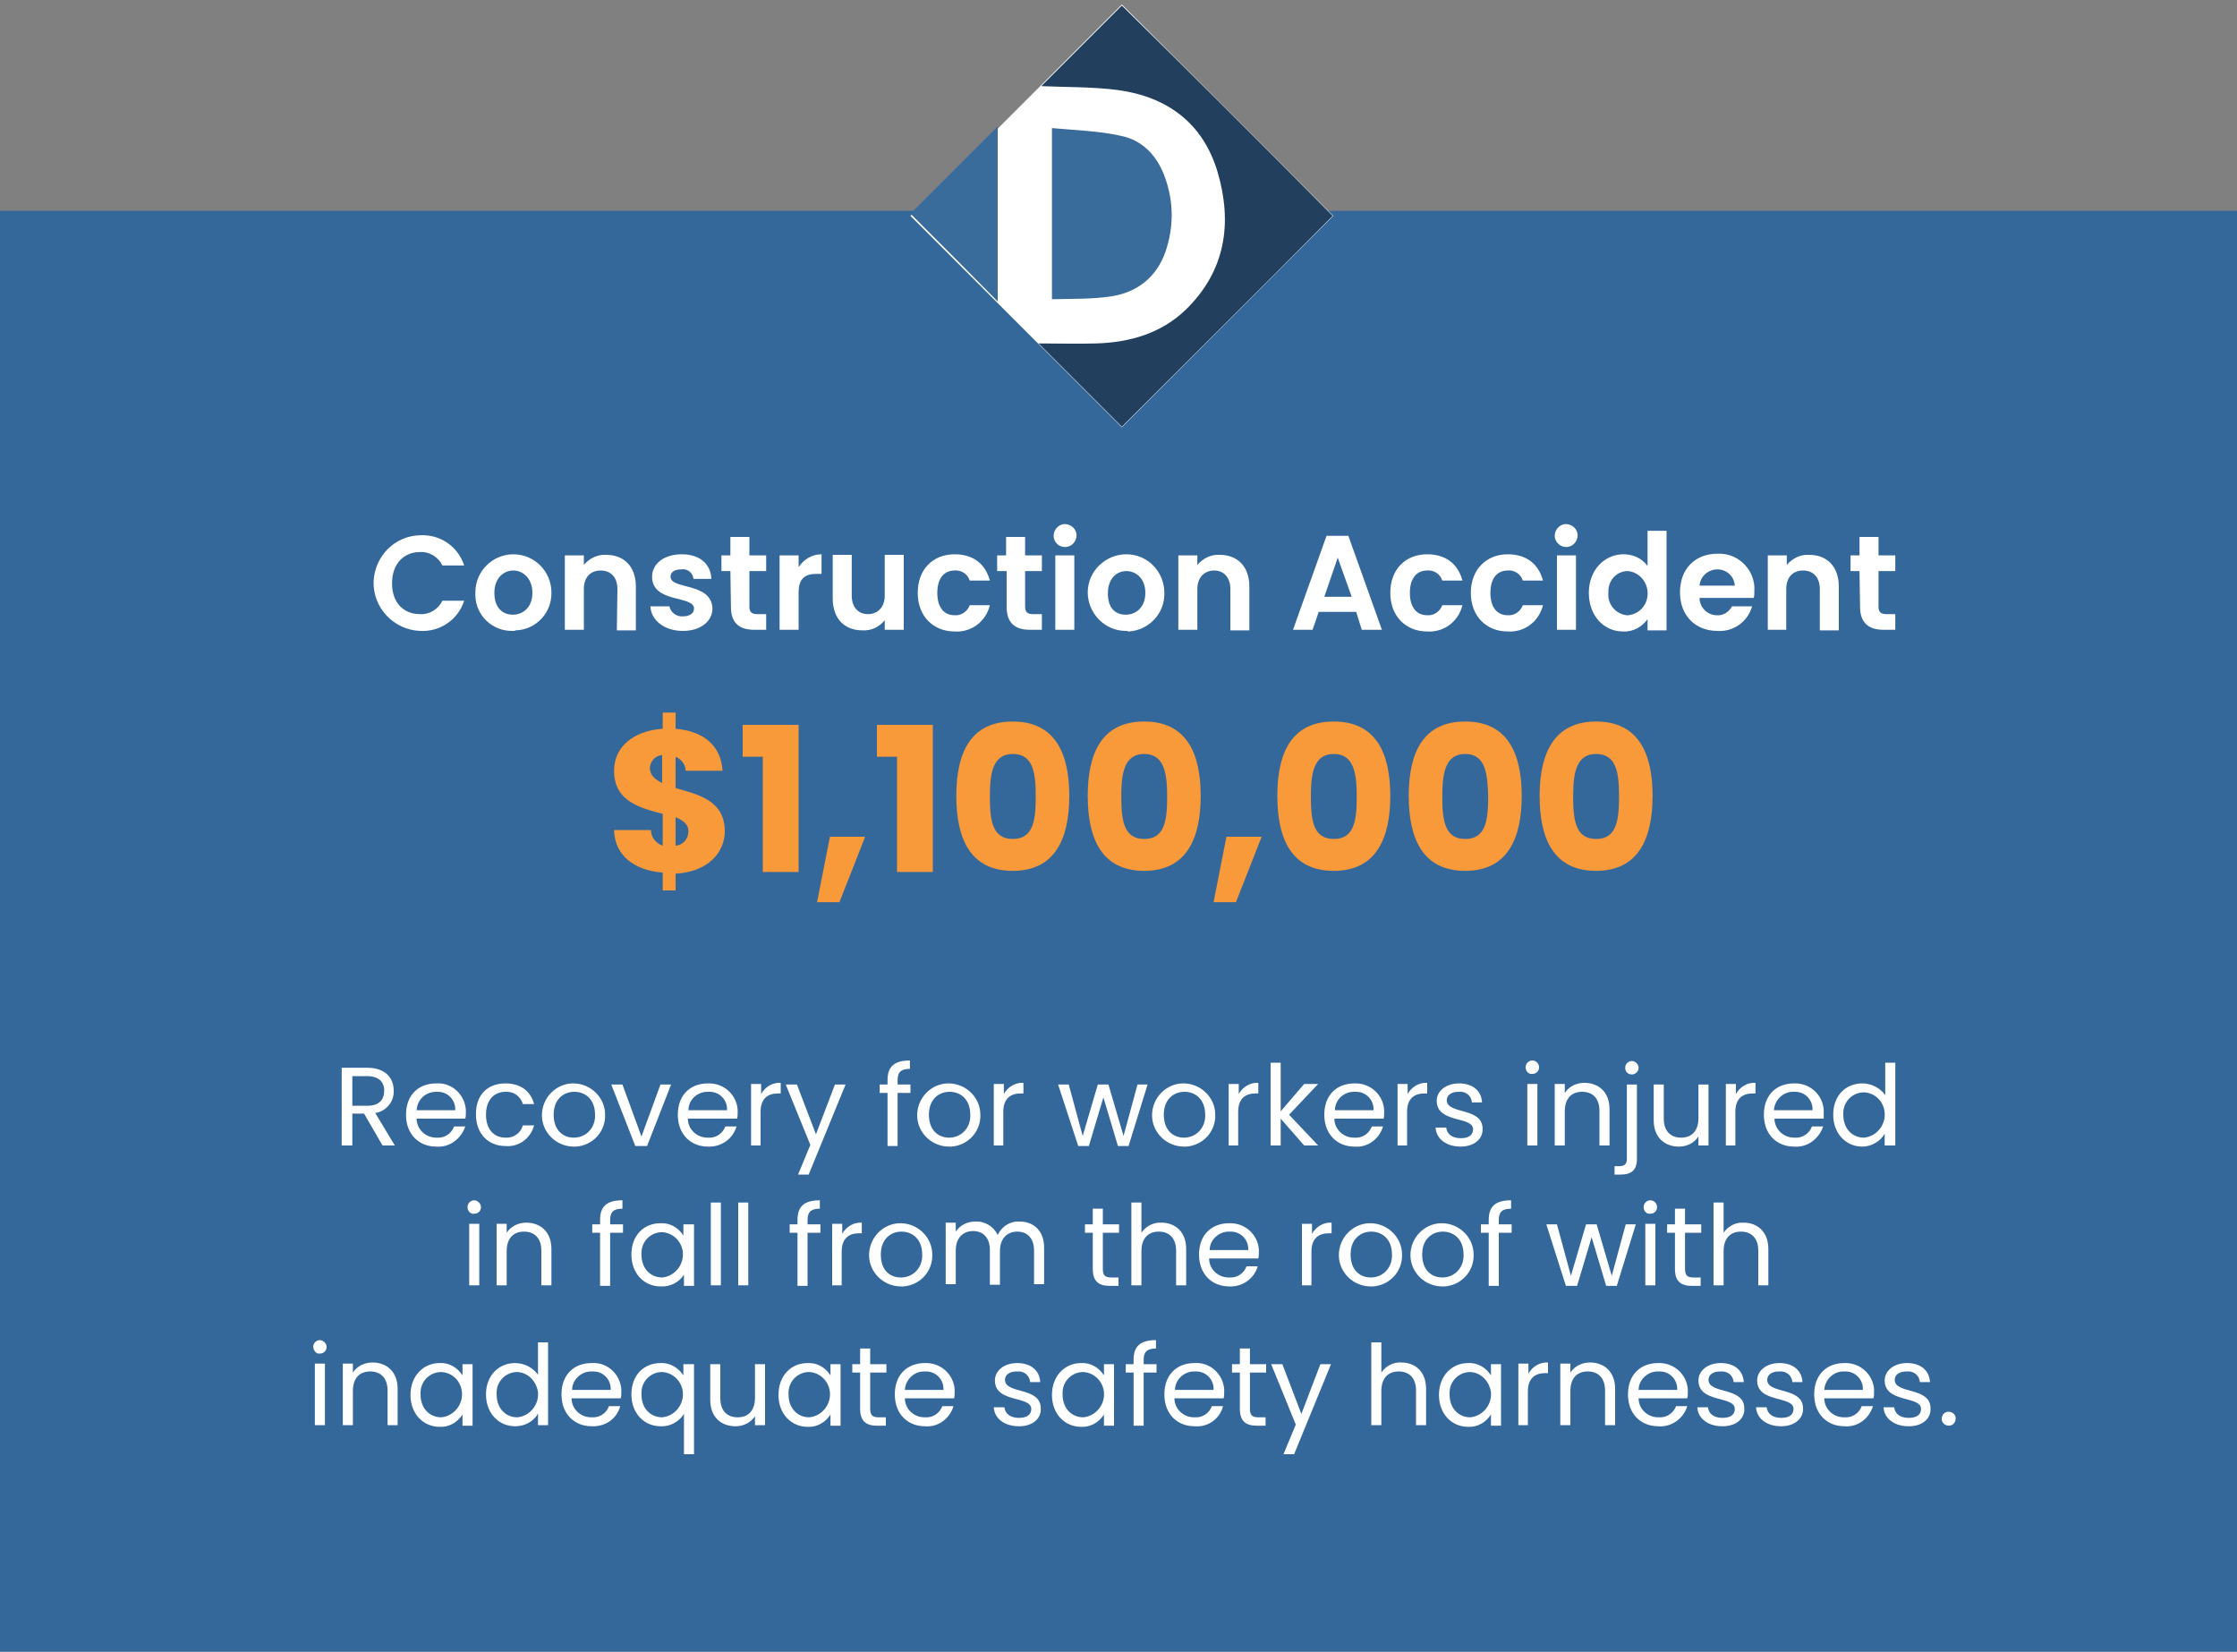 <?xml version="1.0" encoding="UTF-8"?> <!-- Generator: Adobe Illustrator 24.0.3, SVG Export Plug-In . SVG Version: 6.00 Build 0) --> <svg xmlns="http://www.w3.org/2000/svg" xmlns:xlink="http://www.w3.org/1999/xlink" id="Layer_1" x="0px" y="0px" viewBox="0 0 400 295.3" style="enable-background:new 0 0 400 295.3;" xml:space="preserve"><rect x="0" y="0" width="400" height="295.3" fill="#808080" stroke="none"/> <style type="text/css"> .st0{fill:#34689B;} .st1{fill:#FFFFFF;} .st2{fill:#F8993A;} .st3{fill:#223F5D;} .st4{fill:#396B9B;} </style> <title>orient-0731Asset 6dhllsvg</title> <g id="Layer_2_1_"> <g id="Layer_1-2"> <rect y="37.7" class="st0" width="400" height="257.6"></rect> <path class="st1" d="M188.7,31.4H186v12.7h2.7c4,0,6.3-2.3,6.3-6.3S192.8,31.4,188.7,31.4z"></path> <path class="st1" d="M200,5.7l-32.1,32.1L200,69.8l32.1-32.1L200,5.7z"></path> <path class="st1" d="M75.1,95.7c3.6-0.2,6.8,2,7.9,5.4h-3.9c-0.7-1.5-2.3-2.5-4-2.4c-2.9,0-5,2.1-5,5.6s2.1,5.5,5,5.5 c1.7,0.1,3.3-0.9,4-2.4H83c-1.1,3.4-4.3,5.6-7.9,5.4c-4.7-0.2-8.4-4.1-8.3-8.8C67,99.4,70.6,95.8,75.1,95.7L75.1,95.7z"></path> <path class="st1" d="M91.7,112.8c-3.6,0.1-6.6-2.7-6.7-6.3c0-0.2,0-0.4,0-0.6c0-3.8,3.1-6.8,6.8-6.8c3.8,0,6.8,3.1,6.8,6.8 c0,0,0,0,0,0c0.1,3.7-2.8,6.7-6.4,6.8C92.1,112.8,91.9,112.8,91.7,112.8z M91.7,109.9c1.8,0,3.5-1.3,3.5-3.9s-1.7-4-3.4-4 s-3.4,1.3-3.4,4S89.9,109.9,91.7,109.9z"></path> <path class="st1" d="M110.4,105.3c0-2.1-1.2-3.3-3-3.3s-3,1.2-3,3.3v7.3h-3.4V99.3h3.4v1.7c1-1.2,2.5-1.9,4-1.8 c3.1,0,5.3,2,5.3,5.7v7.8h-3.4L110.4,105.3z"></path> <path class="st1" d="M122.1,112.8c-3.3,0-5.7-1.9-5.8-4.4h3.4c0.2,1.1,1.3,1.9,2.4,1.8c1.3,0,2-0.6,2-1.4c0-2.4-7.5-0.9-7.5-5.7 c0-2.2,2-4,5.3-4s5.2,1.8,5.3,4.4H124c-0.1-1.1-1.1-1.9-2.2-1.7c0,0,0,0,0,0c-1.2,0-1.9,0.5-1.9,1.3c0,2.4,7.4,0.9,7.5,5.8 C127.3,111.1,125.3,112.8,122.1,112.8z"></path> <path class="st1" d="M130.6,102.1H129v-2.8h1.6V96h3.4v3.3h3v2.8h-3v6.4c0,0.9,0.4,1.3,1.4,1.3h1.6v2.8h-2.1 c-2.6,0-4.2-1.1-4.2-4.1L130.6,102.1z"></path> <path class="st1" d="M142.8,112.6h-3.4V99.3h3.4v2.1c0.9-1.4,2.4-2.3,4.1-2.3v3.5H146c-2,0-3.2,0.8-3.2,3.3L142.8,112.6z"></path> <path class="st1" d="M161.6,112.6h-3.4v-1.7c-1,1.2-2.4,1.9-4,1.8c-3.1,0-5.3-2-5.3-5.7v-7.8h3.4v7.3c0,2.1,1.2,3.3,2.9,3.3 s3-1.2,3-3.3v-7.3h3.4L161.6,112.6z"></path> <path class="st1" d="M170.7,99.1c3.3,0,5.5,1.7,6.3,4.7h-3.6c-0.4-1.2-1.5-1.9-2.7-1.8c-1.9,0-3.1,1.4-3.1,4s1.2,4,3.1,4 c1.2,0.1,2.3-0.7,2.7-1.8h3.6c-0.7,2.9-3.3,4.9-6.3,4.7c-3.8,0-6.6-2.7-6.6-6.9S166.8,99.1,170.7,99.1z"></path> <path class="st1" d="M179.9,102.1h-1.6v-2.8h1.6V96h3.4v3.3h3v2.8h-3v6.4c0,0.9,0.4,1.3,1.4,1.3h1.6v2.8h-2.1 c-2.6,0-4.2-1.1-4.2-4.1V102.1z"></path> <path class="st1" d="M188.4,95.8c0-1.1,0.9-2.1,2-2.1c1.1,0,2.1,0.9,2.1,2c0,1.1-0.9,2.1-2,2.1c0,0,0,0-0.1,0 C189.3,97.8,188.4,96.9,188.4,95.8C188.4,95.8,188.3,95.8,188.4,95.8z M188.7,99.3h3.4v13.3h-3.4V99.3z"></path> <path class="st1" d="M201.3,112.8c-3.8,0-6.8-3.2-6.8-6.9c0-3.8,3.2-6.8,6.9-6.8c3.8,0,6.8,3.1,6.8,6.9c0.1,3.7-2.8,6.7-6.4,6.9 C201.6,112.8,201.5,112.8,201.3,112.8z M201.3,109.9c1.8,0,3.5-1.3,3.5-3.9s-1.7-3.9-3.4-3.9s-3.3,1.3-3.3,4 S199.5,109.9,201.3,109.9z"></path> <path class="st1" d="M220,105.3c0-2.1-1.2-3.3-2.9-3.3s-3,1.2-3,3.3v7.3h-3.4V99.3h3.4v1.7c1-1.2,2.5-1.9,4-1.8 c3.1,0,5.3,2,5.3,5.7v7.8H220V105.3z"></path> <path class="st1" d="M242.5,109.4h-6.7l-1.1,3.2h-3.5l6-16.8h3.9l6,16.8h-3.6L242.5,109.4z M239.2,99.7l-2.4,7h4.9L239.2,99.7z"></path> <path class="st1" d="M255.2,99.1c3.3,0,5.5,1.7,6.3,4.7h-3.6c-0.4-1.2-1.5-1.9-2.7-1.8c-1.9,0-3.1,1.4-3.1,4s1.2,4,3.1,4 c1.2,0.1,2.3-0.7,2.7-1.8h3.6c-0.7,2.9-3.3,4.9-6.3,4.7c-3.8,0-6.6-2.7-6.6-6.9S251.3,99.1,255.2,99.1z"></path> <path class="st1" d="M269.6,99.1c3.3,0,5.5,1.7,6.3,4.7h-3.6c-0.4-1.2-1.5-1.9-2.7-1.8c-1.9,0-3.1,1.4-3.1,4s1.2,4,3.1,4 c1.2,0.1,2.3-0.7,2.7-1.8h3.6c-0.7,2.9-3.3,4.9-6.3,4.7c-3.8,0-6.6-2.7-6.6-6.9S265.8,99.1,269.6,99.1z"></path> <path class="st1" d="M278,95.8c0-1.1,0.9-2.1,2-2.1s2.1,0.9,2.1,2s-0.9,2.1-2,2.1c0,0,0,0-0.1,0C279,97.8,278,96.9,278,95.8 C278,95.8,278,95.8,278,95.8z M278.4,99.3h3.4v13.3h-3.4V99.3z"></path> <path class="st1" d="M290.3,99.1c1.7,0,3.3,0.7,4.3,2.1v-6.3h3.4v17.8h-3.4v-2c-1,1.4-2.6,2.3-4.4,2.2c-3.4,0-6.1-2.8-6.1-6.9 S286.9,99.1,290.3,99.1z M291.1,102.1c-2,0-3.5,1.6-3.5,3.6c0,0.1,0,0.2,0,0.3c-0.2,2,1.3,3.8,3.3,4c0.1,0,0.2,0,0.2,0 c2.2-0.2,3.7-2.1,3.5-4.3C294.4,103.8,293,102.3,291.1,102.1L291.1,102.1z"></path> <path class="st1" d="M307.1,112.8c-3.9,0-6.7-2.7-6.7-6.9s2.7-6.9,6.7-6.9c3.4-0.2,6.4,2.5,6.6,5.9c0,0.2,0,0.4,0,0.7 c0,0.4,0,0.9-0.1,1.3h-9.7c0,1.7,1.4,3.1,3.1,3.1c0,0,0,0,0,0c1.1,0.1,2.2-0.6,2.7-1.6h3.6C312.5,111.2,309.9,113,307.1,112.8z M303.9,104.7h6.3c-0.1-1.7-1.5-2.9-3.1-2.9c0,0,0,0,0,0C305.4,101.8,304,103.1,303.9,104.7L303.9,104.7z"></path> <path class="st1" d="M325.4,105.3c0-2.1-1.2-3.3-3-3.3s-3,1.2-3,3.3v7.3h-3.3V99.3h3.4v1.7c1-1.2,2.5-1.9,4-1.8 c3.1,0,5.3,2,5.3,5.7v7.8h-3.4L325.4,105.3z"></path> <path class="st1" d="M332.5,102.1h-1.6v-2.8h1.6V96h3.4v3.3h3v2.8h-3v6.4c0,0.9,0.4,1.3,1.4,1.3h1.6v2.8h-2.1 c-2.5,0-4.2-1.1-4.2-4.1L332.5,102.1z"></path> <path class="st2" d="M118.4,156c-4.9-0.4-8.5-3-8.6-7.6h6.6c0,1.3,0.9,2.4,2.1,2.8v-5.7c-3.8-1-8.7-2.1-8.7-7.7 c0-4.5,3.8-7.2,8.7-7.5v-2.9h2.3v2.9c4.9,0.4,8.1,2.9,8.4,7.5h-6.6c0-1.1-0.8-2.1-1.8-2.5v5.6c3.8,1.1,8.8,2.1,8.8,7.7 c0,3.9-3.1,7.3-8.8,7.6v3h-2.3V156z M118.4,140v-5c-1.3,0.1-2.2,1.2-2.2,2.4C116.3,138.7,117.2,139.4,118.4,140z M120.8,146.1v5.1 c1.3-0.1,2.3-1.2,2.3-2.6C123.1,147.4,122.2,146.7,120.8,146.1L120.8,146.1z"></path> <path class="st2" d="M136.4,135.3h-3.6v-5.7h10v26.3h-6.4L136.4,135.3z"></path> <path class="st2" d="M148.4,149.6h6.3l-4.6,11.7h-4L148.4,149.6z"></path> <path class="st2" d="M160.4,135.3h-3.6v-5.7h10v26.3h-6.4L160.4,135.3z"></path> <path class="st2" d="M181.1,129c7.5,0,10.1,5.6,10.1,13.3s-2.6,13.4-10.1,13.4s-10.1-5.6-10.1-13.4S173.6,129,181.1,129z M181.1,134.8c-3.6,0-4.1,3.5-4.1,7.6c0,4.2,0.4,7.6,4.1,7.6s4.1-3.4,4.1-7.6C185.2,138.3,184.8,134.8,181.1,134.8z"></path> <path class="st2" d="M204.6,129c7.5,0,10.1,5.6,10.1,13.3s-2.6,13.4-10.1,13.4s-10.1-5.6-10.1-13.4S197.1,129,204.6,129z M204.6,134.8c-3.6,0-4.1,3.5-4.1,7.6c0,4.2,0.4,7.6,4.1,7.6s4.1-3.4,4.1-7.6C208.7,138.3,208.2,134.8,204.6,134.8z"></path> <path class="st2" d="M219.3,149.6h6.3l-4.6,11.7h-4L219.3,149.6z"></path> <path class="st2" d="M238.5,129c7.5,0,10.1,5.6,10.1,13.3s-2.6,13.4-10.1,13.4s-10.1-5.6-10.1-13.4S231,129,238.5,129z M238.5,134.8c-3.6,0-4.1,3.5-4.1,7.6c0,4.2,0.4,7.6,4.1,7.6s4.1-3.4,4.1-7.6C242.6,138.3,242.1,134.8,238.5,134.8z"></path> <path class="st2" d="M262,129c7.5,0,10.1,5.6,10.1,13.3s-2.6,13.4-10.1,13.4s-10.1-5.6-10.1-13.4S254.5,129,262,129z M262,134.8 c-3.6,0-4.1,3.5-4.1,7.6c0,4.2,0.4,7.6,4.1,7.6s4.1-3.4,4.1-7.6C266,138.3,265.6,134.8,262,134.8z"></path> <path class="st2" d="M285.4,129c7.5,0,10.1,5.6,10.1,13.3s-2.6,13.4-10.1,13.4s-10.1-5.6-10.1-13.4S278,129,285.4,129z M285.4,134.8c-3.6,0-4.1,3.5-4.1,7.6c0,4.2,0.4,7.6,4.1,7.6s4.1-3.4,4.1-7.6C289.5,138.3,289.1,134.8,285.4,134.8z"></path> <path class="st1" d="M65.6,190.9c3.3,0,4.8,1.8,4.8,4.1c0.1,2-1.4,3.7-3.3,4l3.5,5.8h-2.2l-3.3-5.7H63v5.7h-1.9v-13.9H65.6z M65.6,192.4H63v5.3h2.7c2.1,0,3-1.1,3-2.7S67.7,192.4,65.6,192.4z"></path> <path class="st1" d="M78,205c-3.1,0-5.4-2.2-5.4-5.7s2.2-5.6,5.4-5.6c2.8-0.2,5.1,2,5.3,4.7c0,0.2,0,0.3,0,0.5 c0,0.4,0,0.7-0.1,1.1h-8.7c0,1.9,1.6,3.4,3.5,3.4c0,0,0,0,0.1,0c1.4,0.1,2.6-0.7,3.1-2h2C82.4,203.7,80.3,205.2,78,205z M74.5,198.5h6.9c0.1-1.8-1.3-3.3-3.1-3.3c-0.1,0-0.2,0-0.3,0C76.1,195.2,74.6,196.6,74.5,198.5C74.5,198.5,74.5,198.5,74.5,198.5 L74.5,198.5z"></path> <path class="st1" d="M90.4,193.7c2.7,0,4.5,1.4,5.1,3.7h-2c-0.4-1.4-1.7-2.3-3.1-2.2c-2,0-3.5,1.4-3.5,4.1s1.5,4.1,3.5,4.1 c1.4,0.1,2.7-0.8,3.1-2.2h2c-0.6,2.3-2.7,3.9-5.1,3.7c-3.1,0-5.3-2.2-5.3-5.7S87.2,193.7,90.4,193.7z"></path> <path class="st1" d="M102.6,205c-3.1,0-5.7-2.5-5.7-5.6s2.5-5.7,5.6-5.7s5.7,2.5,5.7,5.6c0,0,0,0,0,0c0.1,3-2.2,5.5-5.2,5.7 C102.9,205,102.8,205,102.6,205z M102.6,203.4c2.1,0,3.7-1.6,3.8-3.7c0-0.1,0-0.3,0-0.4c0-2.8-1.8-4.1-3.7-4.1s-3.7,1.3-3.7,4.1 S100.7,203.4,102.6,203.4z"></path> <path class="st1" d="M111.3,193.9l3.4,9.3l3.4-9.3h1.9l-4.3,11h-2.1l-4.3-11H111.3z"></path> <path class="st1" d="M126.6,205c-3.1,0-5.4-2.2-5.4-5.7s2.2-5.6,5.4-5.6c2.8-0.1,5.1,2,5.3,4.7c0,0.2,0,0.3,0,0.5 c0,0.4,0,0.7-0.1,1.1H123c0,1.9,1.6,3.4,3.5,3.4c0,0,0.1,0,0.1,0c1.4,0.1,2.6-0.7,3.1-2h2C131,203.7,128.9,205.1,126.6,205z M123.1,198.5h6.9c0.1-1.8-1.3-3.3-3.1-3.3c-0.1,0-0.2,0-0.4,0C124.7,195.2,123.1,196.6,123.1,198.5 C123.1,198.5,123.1,198.5,123.1,198.5z"></path> <path class="st1" d="M136.1,204.8h-1.8v-11h1.8v1.8c0.7-1.3,2.1-2.1,3.5-2v1.9h-0.5c-1.7,0-3.1,0.8-3.1,3.3V204.8z"></path> <path class="st1" d="M149.3,193.9h1.9l-6.6,16.1h-1.9l2.2-5.3l-4.4-10.8h2l3.4,8.9L149.3,193.9z"></path> <path class="st1" d="M158.7,195.4h-1.4v-1.5h1.4v-0.8c0-2.4,1.2-3.5,4-3.5v1.5c-1.6,0-2.2,0.6-2.2,2v0.8h2.3v1.5h-2.3v9.5h-1.8 V195.4z"></path> <path class="st1" d="M169.7,205c-3.1,0-5.7-2.5-5.7-5.6s2.5-5.7,5.6-5.7s5.7,2.5,5.7,5.6c0,0,0,0,0,0c0.1,3-2.2,5.5-5.2,5.7 C170,205,169.8,205,169.7,205z M169.7,203.4c2.1,0,3.7-1.6,3.8-3.7c0-0.1,0-0.3,0-0.4c0-2.8-1.8-4.1-3.7-4.1s-3.7,1.3-3.7,4.1 S167.8,203.4,169.7,203.4z"></path> <path class="st1" d="M179.5,204.8h-1.8v-11h1.8v1.8c0.7-1.3,2.1-2.1,3.5-2v1.9h-0.5c-1.7,0-3.1,0.8-3.1,3.3V204.8z"></path> <path class="st1" d="M189.2,193.9h1.9l2.5,9.2l2.7-9.2h1.9l2.7,9.2l2.5-9.2h1.8l-3.4,11h-1.9l-2.6-8.7l-2.6,8.7h-1.9L189.2,193.9z "></path> <path class="st1" d="M211.7,205c-3.1,0-5.7-2.5-5.7-5.6s2.5-5.7,5.6-5.7s5.7,2.5,5.7,5.6c0,0,0,0,0,0c0.1,3-2.2,5.5-5.2,5.7 C212,205,211.8,205,211.7,205z M211.7,203.4c2.1,0,3.7-1.6,3.8-3.7c0-0.1,0-0.3,0-0.4c0-2.8-1.8-4.1-3.7-4.1s-3.7,1.3-3.7,4.1 S209.8,203.4,211.7,203.4z"></path> <path class="st1" d="M221.5,204.8h-1.8v-11h1.8v1.8c0.7-1.3,2.1-2.1,3.5-2v1.9h-0.5c-1.7,0-3.1,0.8-3.1,3.3V204.8z"></path> <path class="st1" d="M227.2,190h1.8v8.7l4.2-4.9h2.5l-5.2,5.5l5.2,5.5h-2.5L229,200v4.8h-1.8L227.2,190z"></path> <path class="st1" d="M242.2,205c-3.1,0-5.4-2.2-5.4-5.7s2.2-5.6,5.4-5.6c2.8-0.1,5.1,2,5.3,4.7c0,0.2,0,0.3,0,0.5 c0,0.4,0,0.7-0.1,1.1h-8.8c0,1.9,1.6,3.4,3.5,3.4c0,0,0.1,0,0.1,0c1.4,0.1,2.6-0.7,3.1-2h2C246.6,203.7,244.5,205.2,242.2,205z M238.7,198.5h6.9c0.1-1.8-1.3-3.3-3.1-3.3c-0.1,0-0.2,0-0.4,0C240.2,195.2,238.7,196.7,238.7,198.5 C238.7,198.5,238.7,198.5,238.7,198.5z"></path> <path class="st1" d="M251.7,204.8h-1.8v-11h1.8v1.8c0.7-1.3,2.1-2.1,3.5-2v1.9h-0.5c-1.7,0-3.1,0.8-3.1,3.3V204.8z"></path> <path class="st1" d="M261.2,205c-2.6,0-4.4-1.4-4.5-3.4h1.9c0.1,1.1,1,1.9,2.6,1.9s2.2-0.7,2.2-1.6c0-2.4-6.5-1-6.5-5.1 c0-1.7,1.6-3.1,4-3.1s4,1.3,4.1,3.4h-1.8c-0.1-1.2-1.1-2-2.3-1.9c0,0-0.1,0-0.1,0c-1.3,0-2.1,0.6-2.1,1.5c0,2.6,6.4,1.2,6.4,5.1 C265.2,203.6,263.6,205,261.2,205z"></path> <path class="st1" d="M272.8,190.8c0-0.7,0.6-1.2,1.2-1.2c0.7,0,1.2,0.6,1.2,1.2c0,0.7-0.5,1.2-1.2,1.2 C273.4,192.1,272.8,191.6,272.8,190.8C272.8,190.9,272.8,190.9,272.8,190.8z M273.1,193.8h1.8v11h-1.8L273.1,193.8z"></path> <path class="st1" d="M286,198.6c0-2.2-1.2-3.4-3.1-3.4s-3.1,1.2-3.1,3.5v6.1H278v-11h1.8v1.6c0.8-1.2,2.1-1.8,3.5-1.8 c2.5,0,4.5,1.6,4.5,4.7v6.5H286V198.6z"></path> <path class="st1" d="M292.7,193.9v13.3c0,2-1,2.8-2.9,2.8h-1.1v-1.5h0.8c1,0,1.4-0.4,1.4-1.3v-13.3H292.7z M290.6,190.9 c0-0.7,0.6-1.2,1.2-1.2s1.2,0.6,1.2,1.2c0,0.7-0.6,1.2-1.2,1.2C291.1,192.1,290.6,191.6,290.6,190.9 C290.6,190.9,290.6,190.9,290.6,190.9L290.6,190.9z"></path> <path class="st1" d="M305.5,204.8h-1.8v-1.6c-0.8,1.2-2.1,1.8-3.5,1.8c-2.5,0-4.5-1.6-4.5-4.7v-6.4h1.8v6.1c0,2.2,1.2,3.4,3.1,3.4 s3.1-1.2,3.1-3.5v-6h1.8V204.8z"></path> <path class="st1" d="M310.4,204.8h-1.8v-11h1.8v1.8c0.7-1.3,2.1-2.1,3.5-2v1.9h-0.5c-1.7,0-3.1,0.8-3.1,3.3V204.8z"></path> <path class="st1" d="M320.8,205c-3.1,0-5.4-2.2-5.4-5.7s2.2-5.6,5.4-5.6c2.8-0.1,5.1,2,5.3,4.7c0,0.2,0,0.3,0,0.5 c0,0.4,0,0.7,0,1.1h-8.8c0,1.9,1.6,3.4,3.5,3.4c0,0,0.1,0,0.1,0c1.4,0.1,2.6-0.7,3.1-2h2C325.2,203.7,323.1,205.2,320.8,205z M317.2,198.5h6.9c0.1-1.8-1.3-3.3-3.1-3.3c-0.1,0-0.2,0-0.4,0C318.8,195.2,317.3,196.7,317.2,198.5 C317.2,198.5,317.2,198.5,317.2,198.5z"></path> <path class="st1" d="M333,193.7c1.6,0,3.2,0.8,4.1,2.1V190h1.8v14.8H337v-2.1c-0.8,1.4-2.4,2.3-4,2.3c-2.9,0-5.2-2.3-5.2-5.7 S330,193.7,333,193.7z M333.3,195.3c-2,0-3.7,1.6-3.7,3.7c0,0.1,0,0.2,0,0.3c0,2.6,1.7,4.1,3.7,4.1c2.2-0.2,3.9-2.2,3.7-4.5 C336.8,196.9,335.3,195.4,333.3,195.3L333.3,195.3z"></path> <path class="st1" d="M83.6,215.8c0-0.7,0.6-1.2,1.2-1.2s1.2,0.6,1.2,1.2c0,0.7-0.5,1.2-1.2,1.2C84.2,217.1,83.6,216.6,83.6,215.8 C83.6,215.9,83.6,215.9,83.6,215.8z M83.9,218.8h1.8v11h-1.8V218.8z"></path> <path class="st1" d="M96.8,223.6c0-2.2-1.2-3.4-3.1-3.4s-3.1,1.2-3.1,3.5v6.1h-1.8v-11h1.8v1.6c0.8-1.2,2.1-1.8,3.5-1.8 c2.5,0,4.5,1.6,4.5,4.7v6.5h-1.8L96.8,223.6z"></path> <path class="st1" d="M107.3,220.4h-1.4v-1.5h1.4v-0.8c0-2.4,1.2-3.5,4-3.5v1.5c-1.6,0-2.2,0.6-2.2,2v0.8h2.3v1.5h-2.3v9.5h-1.8 V220.4z"></path> <path class="st1" d="M118.1,218.7c1.7-0.1,3.2,0.8,4.1,2.2v-2h1.9v11h-1.8v-2c-0.9,1.4-2.5,2.2-4.2,2.1c-2.9,0-5.2-2.3-5.2-5.7 S115.1,218.7,118.1,218.7z M118.4,220.3c-2,0-3.7,1.6-3.7,3.7c0,0.1,0,0.2,0,0.3c0,2.6,1.7,4.1,3.7,4.1c2.2-0.2,3.9-2.2,3.7-4.5 C121.9,221.9,120.3,220.4,118.4,220.3L118.4,220.3z"></path> <path class="st1" d="M127.1,215h1.8v14.8h-1.8L127.1,215z"></path> <path class="st1" d="M132,215h1.8v14.8H132V215z"></path> <path class="st1" d="M142.6,220.4h-1.4v-1.5h1.4v-0.8c0-2.4,1.2-3.5,4-3.5v1.5c-1.6,0-2.2,0.6-2.2,2v0.8h2.3v1.5h-2.3v9.5h-1.8 V220.4z"></path> <path class="st1" d="M150.6,229.8h-1.8v-11h1.8v1.8c0.7-1.3,2.1-2.1,3.5-2v1.9h-0.5c-1.7,0-3.1,0.8-3.1,3.3V229.8z"></path> <path class="st1" d="M161.1,230c-3.1,0-5.7-2.5-5.7-5.6s2.5-5.7,5.6-5.7s5.7,2.5,5.7,5.6c0,0,0,0,0,0c0.1,3-2.2,5.5-5.2,5.7 C161.3,230,161.2,230,161.1,230z M161.1,228.4c2.1,0,3.7-1.6,3.8-3.7c0-0.1,0-0.3,0-0.4c0-2.8-1.8-4.1-3.7-4.1s-3.7,1.3-3.7,4.1 S159.1,228.4,161.1,228.4z"></path> <path class="st1" d="M184.9,223.6c0-2.2-1.2-3.4-3-3.4s-3.1,1.2-3.1,3.5v6H177v-6.2c0-2.2-1.2-3.4-3-3.4s-3.1,1.2-3.1,3.5v6h-1.8 v-11h1.8v1.6c0.8-1.2,2.1-1.8,3.5-1.8c1.7-0.1,3.3,0.9,4,2.4c0.7-1.5,2.2-2.5,3.9-2.4c2.5,0,4.4,1.6,4.4,4.7v6.5h-1.8L184.9,223.6 z"></path> <path class="st1" d="M195.4,220.4H194v-1.5h1.4v-2.8h1.8v2.8h2.9v1.5h-2.9v6.5c0,1.1,0.4,1.5,1.5,1.5h1.3v1.5h-1.6 c-1.9,0-3-0.8-3-3L195.4,220.4z"></path> <path class="st1" d="M202.3,215h1.8v5.4c0.8-1.2,2.2-1.9,3.6-1.8c2.4,0,4.4,1.6,4.4,4.7v6.5h-1.8v-6.2c0-2.2-1.2-3.4-3.1-3.4 s-3.1,1.2-3.1,3.5v6.1h-1.8V215z"></path> <path class="st1" d="M219.8,230c-3.1,0-5.4-2.2-5.4-5.7s2.2-5.6,5.4-5.6c2.8-0.1,5.1,2,5.3,4.7c0,0.2,0,0.3,0,0.5 c0,0.4,0,0.7-0.1,1.1h-8.8c0,1.9,1.6,3.4,3.5,3.4c0,0,0.1,0,0.1,0c1.4,0.1,2.6-0.7,3.1-2h2C224.2,228.7,222.1,230.1,219.8,230z M216.3,223.5h6.9c0.1-1.8-1.3-3.3-3.1-3.3c-0.1,0-0.2,0-0.4,0C217.9,220.2,216.3,221.7,216.3,223.5 C216.3,223.5,216.3,223.5,216.3,223.5L216.3,223.5z"></path> <path class="st1" d="M234.6,229.8h-1.8v-11h1.8v1.8c0.7-1.3,2.1-2.1,3.5-2v1.9h-0.5c-1.7,0-3.1,0.8-3.1,3.3V229.8z"></path> <path class="st1" d="M245.1,230c-3.1,0-5.7-2.5-5.7-5.6s2.5-5.7,5.6-5.7s5.7,2.5,5.7,5.6c0,0,0,0,0,0c0.1,3-2.2,5.5-5.2,5.7 C245.4,230,245.2,230,245.1,230z M245.1,228.4c2.1,0,3.7-1.6,3.8-3.7c0-0.1,0-0.3,0-0.4c0-2.8-1.8-4.1-3.7-4.1s-3.7,1.3-3.7,4.1 S243.2,228.4,245.1,228.4z"></path> <path class="st1" d="M257.9,230c-3.1,0-5.7-2.5-5.7-5.6s2.5-5.7,5.6-5.7c3.1,0,5.7,2.5,5.7,5.6c0,0,0,0,0,0c0.1,3-2.2,5.5-5.2,5.7 C258.2,230,258,230,257.9,230z M257.9,228.4c2.1,0,3.7-1.6,3.8-3.7c0-0.1,0-0.3,0-0.4c0-2.8-1.8-4.1-3.7-4.1s-3.7,1.3-3.7,4.1 S256,228.4,257.9,228.4z"></path> <path class="st1" d="M266.2,220.4h-1.4v-1.5h1.4v-0.8c0-2.4,1.2-3.5,4-3.5v1.5c-1.6,0-2.2,0.6-2.2,2v0.8h2.3v1.5h-2.3v9.5h-1.8 V220.4z"></path> <path class="st1" d="M276.5,218.9h1.9l2.5,9.2l2.7-9.2h1.9l2.7,9.2l2.5-9.2h1.8l-3.4,11h-1.9l-2.6-8.7l-2.6,8.7H280L276.5,218.9z"></path> <path class="st1" d="M293.9,215.8c0-0.7,0.6-1.2,1.2-1.2c0.7,0,1.2,0.6,1.2,1.2c0,0.7-0.5,1.2-1.2,1.2 C294.5,217.1,293.9,216.6,293.9,215.8C293.9,215.9,293.9,215.9,293.9,215.8z M294.2,218.8h1.8v11h-1.8L294.2,218.8z"></path> <path class="st1" d="M299.5,220.4h-1.4v-1.5h1.4v-2.8h1.8v2.8h2.9v1.5h-2.9v6.5c0,1.1,0.4,1.5,1.5,1.5h1.3v1.5h-1.6 c-1.9,0-3-0.8-3-3L299.5,220.4z"></path> <path class="st1" d="M306.4,215h1.8v5.4c0.8-1.2,2.2-1.9,3.6-1.8c2.4,0,4.4,1.6,4.4,4.7v6.5h-1.8v-6.2c0-2.2-1.2-3.4-3.1-3.4 s-3.1,1.2-3.1,3.5v6.1h-1.8V215z"></path> <path class="st1" d="M56,240.8c0-0.7,0.6-1.2,1.2-1.2s1.2,0.6,1.2,1.2c0,0.7-0.5,1.2-1.2,1.2C56.6,242.1,56.1,241.6,56,240.8 C56,240.9,56,240.9,56,240.8z M56.3,243.8h1.8v11h-1.8V243.8z"></path> <path class="st1" d="M69.3,248.6c0-2.2-1.2-3.4-3.1-3.4s-3.1,1.2-3.1,3.5v6.1h-1.8v-11h1.8v1.6c0.8-1.2,2.1-1.8,3.5-1.8 c2.5,0,4.5,1.6,4.5,4.7v6.5h-1.8V248.6z"></path> <path class="st1" d="M78.6,243.7c1.7-0.1,3.2,0.8,4.1,2.2v-2h1.8v11h-1.8v-2c-0.9,1.4-2.4,2.3-4.1,2.2c-2.9,0-5.2-2.3-5.2-5.7 S75.7,243.7,78.6,243.7z M78.9,245.3c-2,0-3.7,1.6-3.7,3.7c0,0.1,0,0.2,0,0.3c0,2.6,1.7,4.1,3.7,4.1c2.2-0.2,3.9-2.2,3.7-4.5 C82.4,246.9,80.9,245.4,78.9,245.3L78.9,245.3z"></path> <path class="st1" d="M92.1,243.7c1.6,0,3.2,0.8,4.1,2.1V240H98v14.8h-1.8v-2.1c-0.8,1.5-2.4,2.3-4.1,2.3c-2.9,0-5.2-2.3-5.2-5.7 S89.2,243.7,92.1,243.7z M92.5,245.3c-2,0-3.7,1.6-3.7,3.7c0,0.1,0,0.2,0,0.3c0,2.6,1.7,4.1,3.7,4.1c2.2-0.2,3.9-2.2,3.7-4.5 C95.9,246.9,94.4,245.4,92.5,245.3L92.5,245.3z"></path> <path class="st1" d="M105.8,255c-3.1,0-5.4-2.2-5.4-5.7s2.2-5.6,5.4-5.6c2.8-0.2,5.1,2,5.3,4.7c0,0.2,0,0.3,0,0.5 c0,0.4,0,0.7-0.1,1.1h-8.8c0,1.9,1.6,3.4,3.5,3.4c0,0,0.1,0,0.1,0c1.4,0.1,2.6-0.7,3.1-2h2C110.3,253.7,108.2,255.1,105.8,255z M102.3,248.5h6.9c0.1-1.8-1.3-3.3-3.1-3.3c-0.1,0-0.2,0-0.4,0C103.9,245.2,102.3,246.7,102.3,248.5 C102.3,248.5,102.3,248.5,102.3,248.5z"></path> <path class="st1" d="M118.1,243.7c1.6-0.1,3.2,0.8,4.1,2.2v-2h1.9V260h-1.8v-7.2c-0.9,1.4-2.5,2.3-4.2,2.2c-2.9,0-5.2-2.3-5.2-5.7 S115.1,243.7,118.1,243.7z M118.4,245.3c-2,0-3.7,1.6-3.7,3.7c0,0.1,0,0.2,0,0.3c0,2.6,1.7,4.1,3.7,4.1c2.2-0.2,3.9-2.2,3.7-4.5 C121.9,246.9,120.3,245.4,118.4,245.3L118.4,245.3z"></path> <path class="st1" d="M136.8,254.8h-1.8v-1.6c-0.8,1.2-2.1,1.8-3.5,1.8c-2.5,0-4.5-1.6-4.5-4.7v-6.4h1.8v6.1c0,2.2,1.2,3.4,3.1,3.4 s3.1-1.2,3.1-3.5v-6h1.8V254.8z"></path> <path class="st1" d="M144.4,243.7c1.7-0.1,3.2,0.8,4.1,2.2v-2h1.8v11h-1.8v-2c-0.9,1.4-2.4,2.3-4.1,2.2c-2.9,0-5.2-2.3-5.2-5.7 S141.4,243.7,144.4,243.7z M144.7,245.3c-2,0-3.7,1.6-3.7,3.7c0,0.1,0,0.2,0,0.3c0,2.6,1.7,4.1,3.7,4.1c2.2-0.2,3.9-2.2,3.7-4.5 C148.2,246.9,146.6,245.4,144.7,245.3L144.7,245.3z"></path> <path class="st1" d="M153.8,245.4h-1.4v-1.5h1.4v-2.8h1.8v2.8h2.9v1.5h-2.9v6.5c0,1.1,0.4,1.5,1.5,1.5h1.3v1.5h-1.6 c-1.9,0-3-0.8-3-3L153.8,245.4z"></path> <path class="st1" d="M165.4,255c-3.1,0-5.4-2.2-5.4-5.7s2.2-5.6,5.4-5.6c2.8-0.1,5.1,2,5.3,4.7c0,0.2,0,0.3,0,0.5 c0,0.4,0,0.7-0.1,1.1h-8.8c0,1.9,1.6,3.4,3.5,3.4c0,0,0.1,0,0.1,0c1.4,0.1,2.6-0.7,3.1-2h2C169.8,253.7,167.7,255.2,165.4,255z M161.8,248.5h6.9c0.1-1.8-1.3-3.3-3.1-3.3c-0.1,0-0.2,0-0.4,0C163.4,245.2,161.9,246.7,161.8,248.5 C161.8,248.5,161.8,248.5,161.8,248.5z"></path> <path class="st1" d="M182.2,255c-2.6,0-4.4-1.4-4.5-3.4h1.9c0.1,1.1,1,1.9,2.6,1.9s2.2-0.7,2.2-1.6c0-2.4-6.5-1-6.5-5.1 c0-1.7,1.6-3.1,4-3.1s4,1.3,4.1,3.4h-1.8c-0.1-1.2-1.1-2-2.3-1.9c0,0-0.1,0-0.1,0c-1.3,0-2.1,0.6-2.1,1.5c0,2.6,6.4,1.2,6.4,5.1 C186.2,253.6,184.7,255,182.2,255z"></path> <path class="st1" d="M193.3,243.7c1.7-0.1,3.2,0.8,4.1,2.2v-2h1.8v11h-1.8v-2c-0.9,1.4-2.4,2.3-4.1,2.2c-2.9,0-5.2-2.3-5.2-5.7 S190.4,243.7,193.3,243.7z M193.7,245.3c-2,0-3.7,1.6-3.7,3.7c0,0.1,0,0.2,0,0.3c0,2.6,1.7,4.1,3.7,4.1c2.2-0.2,3.9-2.2,3.7-4.5 C197.2,246.9,195.6,245.4,193.7,245.3L193.7,245.3z"></path> <path class="st1" d="M202.7,245.4h-1.4v-1.5h1.4v-0.8c0-2.4,1.2-3.5,4-3.5v1.5c-1.6,0-2.2,0.6-2.2,2v0.8h2.3v1.5h-2.3v9.5h-1.8 V245.4z"></path> <path class="st1" d="M213.6,255c-3.1,0-5.4-2.2-5.4-5.7s2.2-5.6,5.4-5.6c2.8-0.2,5.1,2,5.3,4.7c0,0.2,0,0.3,0,0.5 c0,0.4,0,0.7-0.1,1.1h-8.8c0,1.9,1.6,3.4,3.5,3.4c0,0,0.1,0,0.1,0c1.4,0.1,2.6-0.7,3.1-2h2C218.1,253.7,216,255.2,213.6,255z M210.1,248.5h6.9c0.1-1.8-1.3-3.3-3.1-3.3c-0.1,0-0.2,0-0.4,0C211.7,245.2,210.1,246.7,210.1,248.5z"></path> <path class="st1" d="M221.7,245.4h-1.4v-1.5h1.4v-2.8h1.8v2.8h2.9v1.5h-2.9v6.5c0,1.1,0.4,1.5,1.5,1.5h1.3v1.5h-1.6 c-1.9,0-3-0.8-3-3L221.7,245.4z"></path> <path class="st1" d="M236.1,243.9h1.9l-6.6,16.1h-1.9l2.2-5.3l-4.4-10.8h2l3.4,8.9L236.1,243.9z"></path> <path class="st1" d="M245.2,240h1.8v5.4c0.8-1.2,2.2-1.9,3.6-1.8c2.4,0,4.4,1.6,4.4,4.7v6.5h-1.8v-6.2c0-2.2-1.2-3.4-3.1-3.4 s-3.1,1.2-3.1,3.5v6.1h-1.8L245.2,240z"></path> <path class="st1" d="M262.5,243.7c1.7-0.1,3.2,0.8,4.1,2.2v-2h1.8v11h-1.8v-2c-0.9,1.4-2.4,2.3-4.1,2.2c-2.9,0-5.2-2.3-5.2-5.7 S259.6,243.7,262.5,243.7z M262.9,245.3c-2,0-3.7,1.6-3.7,3.7c0,0.1,0,0.2,0,0.3c0,2.6,1.7,4.1,3.7,4.1c2.2-0.2,3.9-2.2,3.7-4.5 C266.3,246.9,264.8,245.4,262.9,245.3L262.9,245.3z"></path> <path class="st1" d="M273.3,254.8h-1.8v-11h1.8v1.8c0.7-1.3,2.1-2.1,3.5-2v1.9h-0.5c-1.7,0-3.1,0.8-3.1,3.3V254.8z"></path> <path class="st1" d="M287,248.6c0-2.2-1.2-3.4-3.1-3.4s-3.1,1.2-3.1,3.5v6.1H279v-11h1.8v1.6c0.8-1.2,2.1-1.8,3.5-1.8 c2.5,0,4.5,1.6,4.5,4.7v6.5H287V248.6z"></path> <path class="st1" d="M296.5,255c-3.1,0-5.4-2.2-5.4-5.7s2.2-5.6,5.4-5.6c2.8-0.1,5.1,2,5.3,4.7c0,0.2,0,0.3,0,0.5 c0,0.4,0,0.7-0.1,1.1H293c0,1.9,1.6,3.4,3.5,3.4c0,0,0.1,0,0.1,0c1.4,0.1,2.6-0.7,3.1-2h2C301,253.7,298.8,255.2,296.5,255z M293,248.5h6.9c0.1-1.8-1.3-3.3-3.1-3.3c-0.1,0-0.2,0-0.4,0C294.6,245.2,293,246.7,293,248.5C293,248.5,293,248.5,293,248.5z"></path> <path class="st1" d="M308,255c-2.6,0-4.4-1.4-4.5-3.4h1.9c0.1,1.1,1,1.9,2.6,1.9s2.2-0.7,2.2-1.6c0-2.4-6.5-1-6.5-5.1 c0-1.7,1.6-3.1,4-3.1s4,1.3,4.1,3.4h-1.8c-0.1-1.2-1.1-2-2.3-1.9c0,0-0.1,0-0.1,0c-1.3,0-2.1,0.6-2.1,1.5c0,2.6,6.4,1.2,6.4,5.1 C312,253.6,310.5,255,308,255z"></path> <path class="st1" d="M318.5,255c-2.6,0-4.4-1.4-4.5-3.4h1.9c0.1,1.1,1,1.9,2.6,1.9s2.2-0.7,2.2-1.6c0-2.4-6.5-1-6.5-5.1 c0-1.7,1.6-3.1,4-3.1s4,1.3,4.1,3.4h-1.8c-0.1-1.2-1.1-2-2.3-1.9c0,0-0.1,0-0.1,0c-1.3,0-2.1,0.6-2.1,1.5c0,2.6,6.4,1.2,6.4,5.1 C322.5,253.6,320.9,255,318.5,255z"></path> <path class="st1" d="M329.8,255c-3.1,0-5.4-2.2-5.4-5.7s2.2-5.6,5.4-5.6c2.8-0.1,5.1,2,5.3,4.7c0,0.2,0,0.3,0,0.5 c0,0.4,0,0.7-0.1,1.1h-8.8c0,1.9,1.6,3.4,3.5,3.4c0,0,0.1,0,0.1,0c1.4,0.1,2.6-0.7,3.1-2h2C334.2,253.7,332.1,255.2,329.8,255z M326.2,248.5h6.9c0.1-1.8-1.3-3.3-3.1-3.3c-0.1,0-0.2,0-0.4,0C327.8,245.2,326.3,246.7,326.2,248.5 C326.3,248.5,326.2,248.5,326.2,248.5z"></path> <path class="st1" d="M341.3,255c-2.6,0-4.4-1.4-4.5-3.4h1.9c0.1,1.1,1,1.9,2.6,1.9s2.2-0.7,2.2-1.6c0-2.4-6.5-1-6.5-5.1 c0-1.7,1.6-3.1,4-3.1s4,1.3,4.1,3.4h-1.8c-0.1-1.2-1.1-2-2.3-1.9c0,0-0.1,0-0.1,0c-1.3,0-2.1,0.6-2.1,1.5c0,2.6,6.4,1.2,6.4,5.1 C345.3,253.6,343.8,255,341.3,255z"></path> <path class="st1" d="M348.5,254.9c-0.7,0-1.3-0.5-1.3-1.2c0-0.7,0.5-1.3,1.2-1.3c0.7,0,1.3,0.5,1.3,1.2c0,0,0,0,0,0 C349.7,254.4,349.1,254.9,348.5,254.9C348.5,254.9,348.5,254.9,348.5,254.9z"></path> </g> </g> <path class="st1" d="M200.6,0.8l-37.8,37.8l37.8,37.8l37.8-37.8L200.6,0.8z"></path> <g> <path class="st3" d="M238.3,38.6c-12.4,12.5-25.1,25.1-37.7,37.7c-4.8-4.8-9.8-9.8-14.9-14.9c3.5,0,6.9,0.1,10.4,0 c6-0.2,11.5-1.8,15.9-6c7.2-7,8.4-15.6,5.7-24.7c-2.6-8.7-9-13.4-17.8-14.6c-4.6-0.6-9.4-0.5-13.7-0.7c4.8-4.8,9.7-9.7,14.4-14.4 C213,13.2,225.7,25.9,238.3,38.6z"></path> <path class="st4" d="M188.1,53.5c0-10.3,0-20.2,0-30.6c4.3,0.4,8.4,0.5,12.4,1.4c3.9,0.8,6.5,3.7,7.8,7.4c1.6,4.4,1.6,8.9,0.1,13.3 c-1.6,4.6-5.1,7.3-9.8,8C195.2,53.5,191.7,53.4,188.1,53.5z"></path> <path class="st4" d="M162.8,38.2c5.1-5.1,10.3-10.3,15.6-15.6c0,10.5,0,21.1,0,31.3C173.4,48.8,168.1,43.5,162.8,38.2z"></path> </g> </svg> 